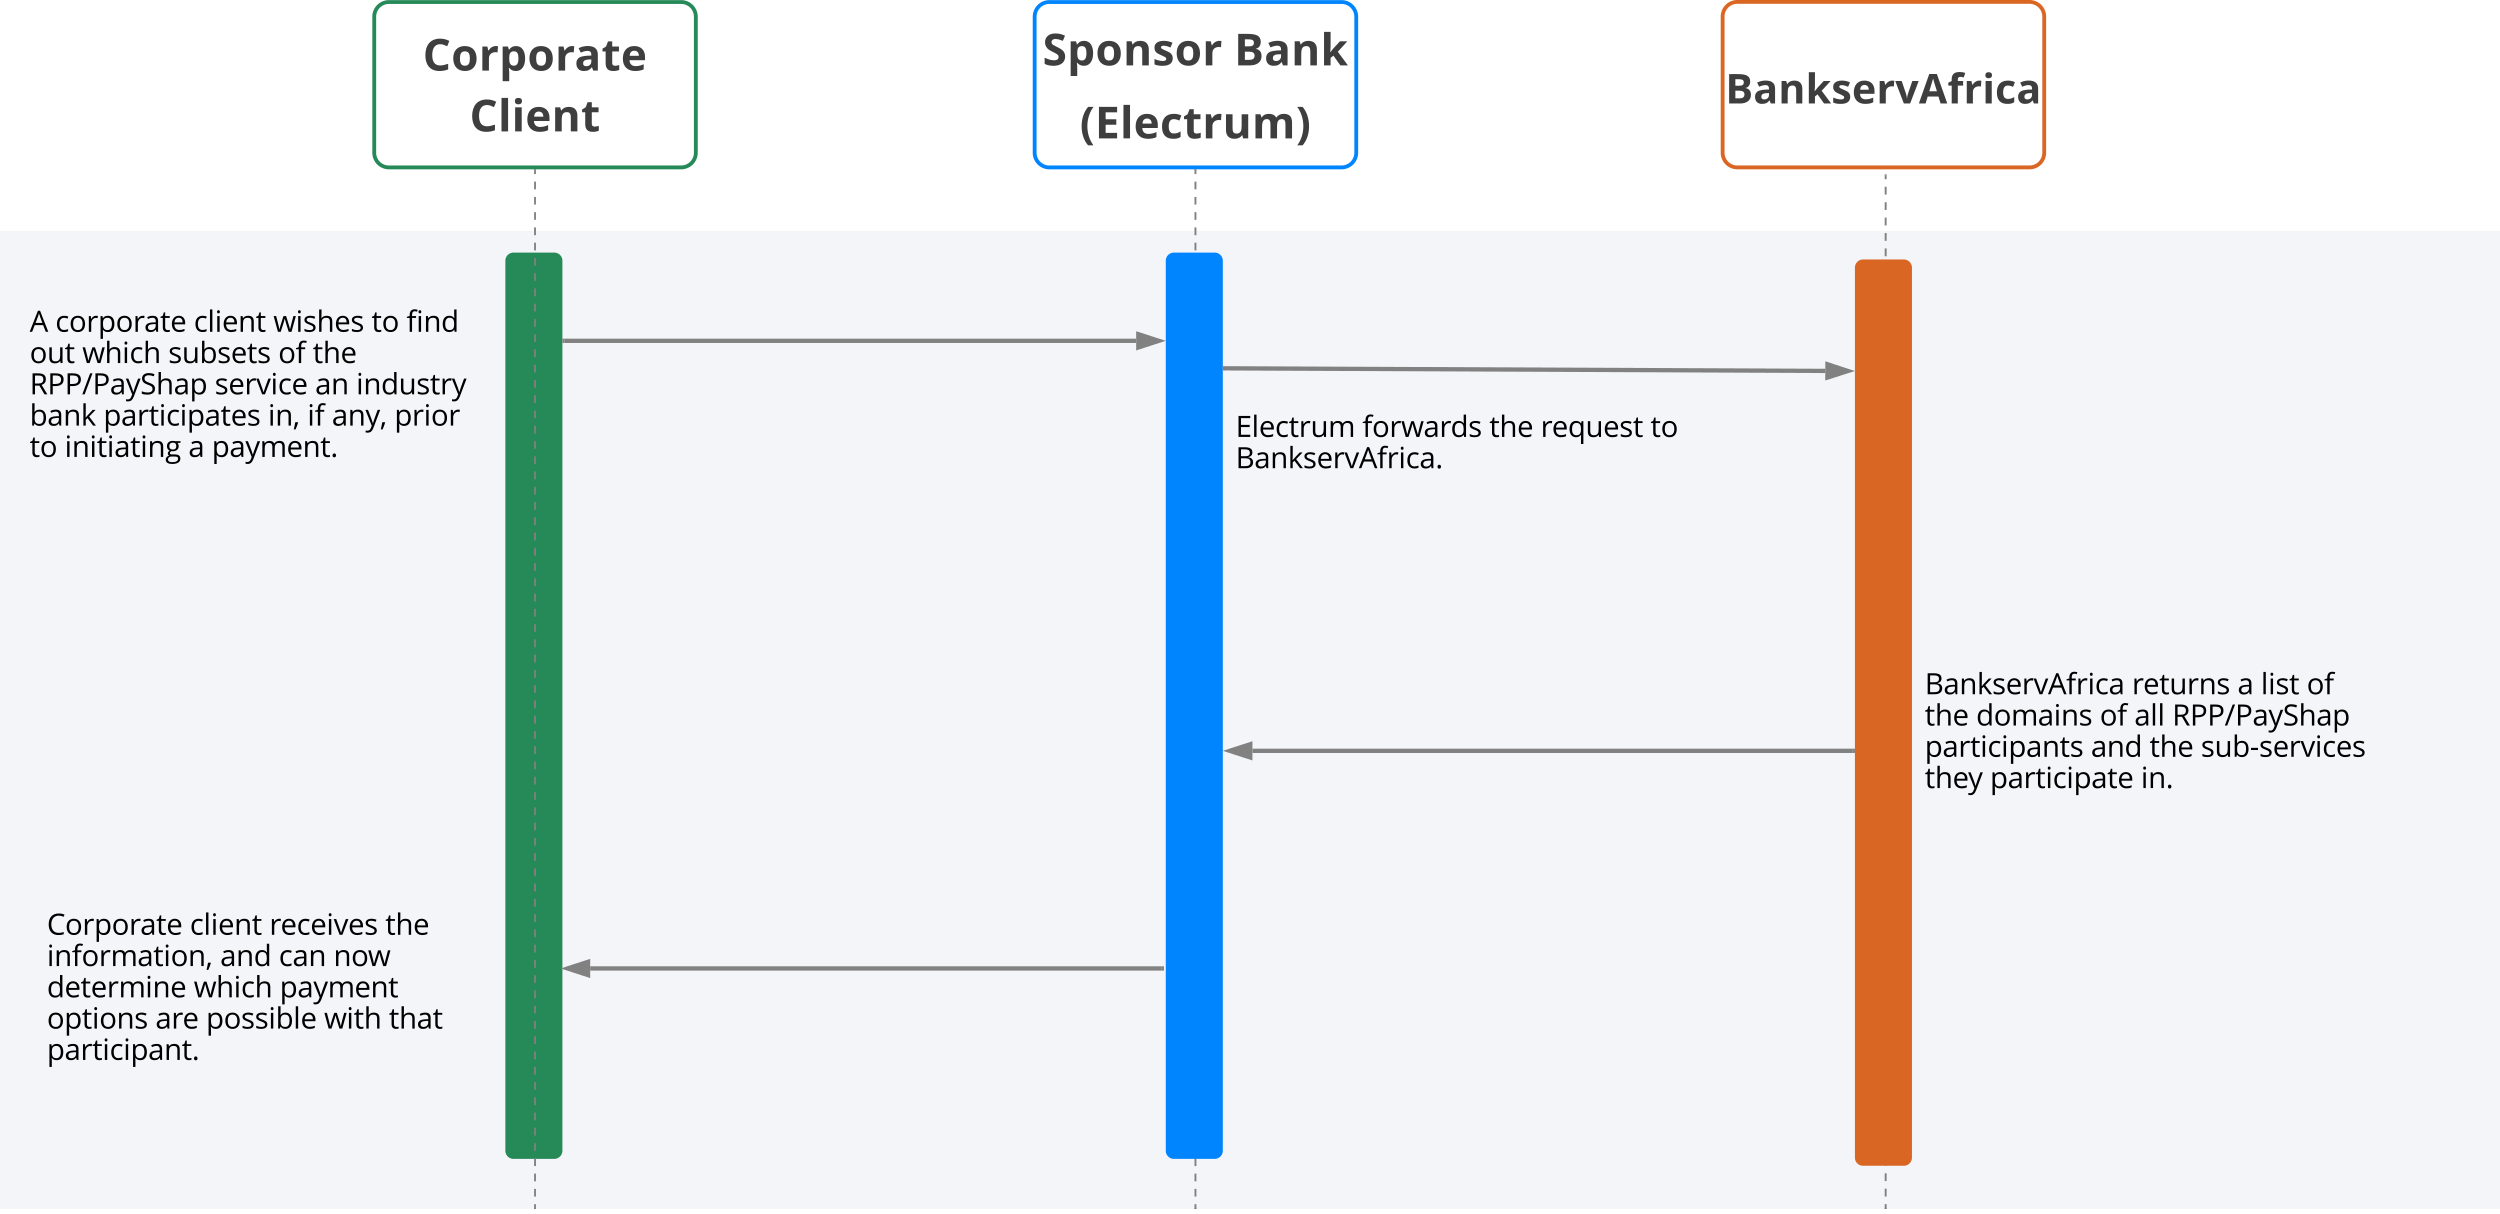 <svg xmlns="http://www.w3.org/2000/svg" xmlns:xlink="http://www.w3.org/1999/xlink" xmlns:lucid="lucid" width="1741.33" height="845.74"><g transform="translate(-199.333 61.409)" lucid:page-tab-id="0_0"><path d="M0-1258.84h3677.73v2581.68H0z" fill="#fff"/><path d="M1399.2-49.84a10.24 10.24 0 0 1 10.24-10.24h203.52a10.24 10.24 0 0 1 10.24 10.24v94.8a10.24 10.24 0 0 1-10.24 10.24h-203.52a10.24 10.24 0 0 1-10.24-10.24z" stroke="#da6624" stroke-width="2.67" fill-opacity="0"/><use xlink:href="#a" transform="matrix(1,0,0,1,1399.2,-60.076) translate(1.953 70.753)"/><path d="M200 100h1740v680H200z" stroke="#f4f5f8" stroke-width="1.33" fill="#f4f5f8"/><path d="M1513.4 780h-1.28v-2.68h1.3zm0-8.05h-1.28v-5.37h1.3zm0-10.74h-1.28v-5.36h1.3zm0-10.73h-1.28v-5.36h1.3zm0-10.73h-1.28v-5.37h1.3zm0-10.74h-1.28v-5.37h1.3zm0-10.73h-1.28v-5.37h1.3zm0-10.74h-1.28v-5.37h1.3zm0-10.74h-1.28v-5.38h1.3zm0-10.74h-1.28v-5.37h1.3zm0-10.74h-1.28v-5.37h1.3zm0-10.74h-1.28v-5.36h1.3zm0-10.73h-1.28v-5.37h1.3zm0-10.74h-1.28v-5.36h1.3zm0-10.72h-1.28V627h1.3zm0-10.74h-1.28v-5.37h1.3zm0-10.74h-1.28v-5.37h1.3zm0-10.73h-1.28v-5.37h1.3zm0-10.74h-1.28v-5.37h1.3zm0-10.74h-1.28v-5.37h1.3zm0-10.74h-1.28v-5.37h1.3zm0-10.74h-1.28v-5.37h1.3zm0-10.74h-1.28v-5.36h1.3zm0-10.73h-1.28v-5.37h1.3zm0-10.74h-1.28v-5.36h1.3zm0-10.72h-1.28v-5.37h1.3zm0-10.74h-1.28v-5.37h1.3zm0-10.74h-1.28v-5.37h1.3zm0-10.73h-1.28v-5.37h1.3zm0-10.74h-1.28v-5.37h1.3zm0-10.73h-1.28v-5.37h1.3zm0-10.74h-1.28v-5.37h1.3zm0-10.74h-1.28v-5.37h1.3zm0-10.73h-1.28V423h1.3zm0-10.75h-1.28v-5.37h1.3zm0-10.74h-1.28v-5.35h1.3zm0-10.72h-1.28v-5.37h1.3zm0-10.74h-1.28v-5.37h1.3zm0-10.74h-1.28v-5.36h1.3zm0-10.73h-1.28v-5.37h1.3zm0-10.74h-1.28v-5.37h1.3zm0-10.74h-1.28v-5.37h1.3zm0-10.74h-1.28v-5.37h1.3zm0-10.74h-1.28v-5.37h1.3zm0-10.73h-1.28v-5.38h1.3zm0-10.75h-1.28v-5.37h1.3zm0-10.74h-1.28v-5.36h1.3zm0-10.72h-1.28v-5.37h1.3zm0-10.74h-1.28v-5.37h1.3zm0-10.74h-1.28v-5.36h1.3zm0-10.73h-1.28v-5.37h1.3zm0-10.74h-1.28v-5.37h1.3zm0-10.73h-1.28v-5.37h1.3zm0-10.74h-1.28v-5.37h1.3zm0-10.74h-1.28v-5.36h1.3zm0-10.73h-1.28v-5.38h1.3zm0-10.75h-1.28v-5.37h1.3zm0-10.74h-1.28v-5.35h1.3zm0-10.72h-1.28v-5.37h1.3zm0-10.74h-1.28v-5.37h1.3zm0-10.74h-1.28v-5.36h1.3zm0-10.73h-1.28v-5.37h1.3zm0-10.74h-1.28v-5.37h1.3zm0-10.73h-1.28v-5.37h1.3zm0-10.74h-1.28V90.2h1.3zm0-10.74h-1.28v-5.36h1.3zm0-10.73h-1.28V68.7h1.3zm0-10.75h-1.28v-2.68h1.3z" stroke="gray" stroke-width=".05" fill="gray"/><path d="M1513.4 60.68h-1.28V60h1.3z" stroke="gray" stroke-width=".05" fill="gray"/><path d="M1513.4 780.67h-1.28v-.7h1.3z" fill="gray"/><path d="M1513.4 780.67h-1.28v-.7h1.3z" stroke="gray" stroke-width=".05" fill="gray"/><use xlink:href="#b" transform="matrix(1,0,0,1,1512.767,83.468) translate(0 13.68)"/><path d="M920-49.76A10.24 10.24 0 0 1 930.24-60h203.52A10.24 10.24 0 0 1 1144-49.76v94.72a10.24 10.24 0 0 1-10.24 10.24H930.24A10.24 10.24 0 0 1 920 44.96z" stroke="#0085ff" stroke-width="2.67" fill-opacity="0"/><use xlink:href="#c" transform="matrix(1,0,0,1,920,-60) translate(5.549 44.128)"/><use xlink:href="#d" transform="matrix(1,0,0,1,920,-60) translate(139.017 44.128)"/><use xlink:href="#e" transform="matrix(1,0,0,1,920,-60) translate(31.495 94.969)"/><path d="M460-49.76A10.24 10.24 0 0 1 470.24-60h203.52A10.24 10.24 0 0 1 684-49.76v94.72a10.24 10.24 0 0 1-10.24 10.24H470.24A10.24 10.24 0 0 1 460 44.96z" stroke="#258958" stroke-width="2.67" fill-opacity="0"/><use xlink:href="#f" transform="matrix(1,0,0,1,460,-60) translate(33.827 47.753)"/><use xlink:href="#g" transform="matrix(1,0,0,1,460,-60) translate(66.427 90.121)"/><path d="M1492 125a5 5 0 0 1 5-5h28.4a5 5 0 0 1 5 5v619.92a5 5 0 0 1-5 5H1497a5 5 0 0 1-5-5z" stroke="#da6624" stroke-width="1.33" fill="#da6624"/><path d="M220 140h320v132.94H220z" stroke="#000" stroke-opacity="0" stroke-width="1.33" fill="#fff" fill-opacity="0"/><use xlink:href="#h" transform="matrix(1,0,0,1,220,140) translate(0 29.689)"/><use xlink:href="#i" transform="matrix(1,0,0,1,220,140) translate(17.852 29.689)"/><use xlink:href="#j" transform="matrix(1,0,0,1,220,140) translate(114.316 29.689)"/><use xlink:href="#k" transform="matrix(1,0,0,1,220,140) translate(169.707 29.689)"/><use xlink:href="#l" transform="matrix(1,0,0,1,220,140) translate(238.096 29.689)"/><use xlink:href="#m" transform="matrix(1,0,0,1,220,140) translate(262.432 29.689)"/><use xlink:href="#n" transform="matrix(1,0,0,1,220,140) translate(0 51.479)"/><use xlink:href="#o" transform="matrix(1,0,0,1,220,140) translate(36.611 51.479)"/><use xlink:href="#p" transform="matrix(1,0,0,1,220,140) translate(96.494 51.479)"/><use xlink:href="#q" transform="matrix(1,0,0,1,220,140) translate(173.125 51.479)"/><use xlink:href="#r" transform="matrix(1,0,0,1,220,140) translate(197.178 51.479)"/><use xlink:href="#s" transform="matrix(1,0,0,1,220,140) translate(0 73.268)"/><use xlink:href="#t" transform="matrix(1,0,0,1,220,140) translate(128.857 73.268)"/><use xlink:href="#u" transform="matrix(1,0,0,1,220,140) translate(198.799 73.268)"/><use xlink:href="#v" transform="matrix(1,0,0,1,220,140) translate(227.393 73.268)"/><use xlink:href="#w" transform="matrix(1,0,0,1,220,140) translate(0 95.057)"/><use xlink:href="#x" transform="matrix(1,0,0,1,220,140) translate(51.348 95.057)"/><use xlink:href="#y" transform="matrix(1,0,0,1,220,140) translate(165.986 95.057)"/><use xlink:href="#z" transform="matrix(1,0,0,1,220,140) translate(193.418 95.057)"/><use xlink:href="#A" transform="matrix(1,0,0,1,220,140) translate(210.449 95.057)"/><use xlink:href="#B" transform="matrix(1,0,0,1,220,140) translate(254.023 95.057)"/><use xlink:href="#l" transform="matrix(1,0,0,1,220,140) translate(0 116.846)"/><use xlink:href="#C" transform="matrix(1,0,0,1,220,140) translate(24.336 116.846)"/><use xlink:href="#D" transform="matrix(1,0,0,1,220,140) translate(110.518 116.846)"/><use xlink:href="#E" transform="matrix(1,0,0,1,220,140) translate(126.836 116.846)"/><path d="M1032.64 780h-1.28v-2.66h1.28zm0-7.97h-1.28v-5.32h1.28zm0-10.63h-1.28v-5.32h1.28zm0-10.63h-1.28v-5.32h1.28zm0-10.63h-1.28v-5.3h1.28zm0-10.63h-1.28v-5.3h1.28zm0-10.62h-1.28v-5.3h1.28zm0-10.63h-1.28v-5.3h1.28zm0-10.63h-1.28v-5.3h1.28zm0-10.63h-1.28v-5.32h1.28zm0-10.64h-1.28v-5.3h1.28zm0-10.63h-1.28v-5.3h1.28zm0-10.63h-1.28v-5.3h1.28zm0-10.63h-1.28v-5.3h1.28zm0-10.62h-1.28v-5.32h1.28zm0-10.63h-1.28v-5.32h1.28zm0-10.63h-1.28v-5.33h1.28zm0-10.64h-1.28v-5.32h1.28zm0-10.63h-1.28V586h1.28zm0-10.63h-1.28v-5.32h1.28zm0-10.63h-1.28v-5.32h1.28zm0-10.63h-1.28v-5.32h1.28zm0-10.63h-1.28v-5.3h1.28zm0-10.62h-1.28v-5.3h1.28zm0-10.63h-1.28v-5.3h1.28zm0-10.63h-1.28v-5.3h1.28zm0-10.63h-1.28v-5.32h1.28zm0-10.64h-1.28v-5.3h1.28zm0-10.63h-1.28v-5.3h1.28zm0-10.63h-1.28v-5.3h1.28zm0-10.63h-1.28v-5.3h1.28zm0-10.62h-1.28v-5.32h1.28zm0-10.63h-1.28v-5.32h1.28zm0-10.63h-1.28v-5.33h1.28zm0-10.64h-1.28v-5.32h1.28zm0-10.63h-1.28v-5.32h1.28zm0-10.63h-1.28v-5.32h1.28zm0-10.63h-1.28v-5.32h1.28zm0-10.63h-1.28v-5.3h1.28zm0-10.63h-1.28v-5.3h1.28zm0-10.62h-1.28v-5.3h1.28zm0-10.63h-1.28v-5.3h1.28zm0-10.63h-1.28v-5.3h1.28zm0-10.63h-1.28v-5.32h1.28zm0-10.64h-1.28v-5.3h1.28zm0-10.63h-1.28v-5.3h1.28zm0-10.63h-1.28v-5.3h1.28zm0-10.63h-1.28v-5.3h1.28zm0-10.62h-1.28v-5.32h1.28zm0-10.63h-1.28v-5.32h1.28zm0-10.63h-1.28v-5.33h1.28zm0-10.64h-1.28v-5.32h1.28zm0-10.63h-1.28v-5.32h1.28zm0-10.63h-1.28v-5.32h1.28zm0-10.63h-1.28v-5.32h1.28zm0-10.63h-1.28v-5.3l1.28-.02zm0-10.63h-1.28v-5.3h1.28zm0-10.62h-1.28v-5.3h1.28zm0-10.63h-1.28v-5.3h1.28zm0-10.63h-1.28v-5.3h1.28zm0-10.63h-1.28v-5.32h1.28zm0-10.64h-1.28v-5.3h1.28zm0-10.63h-1.28v-5.3h1.28zm0-10.63h-1.28v-5.3h1.28zm0-10.63h-1.28v-5.3h1.28zm0-10.62h-1.28v-5.32h1.28zm0-10.63h-1.28V75.8h1.28zm0-10.63h-1.28v-5.33h1.28zm0-10.64h-1.28V57.2h1.28z" stroke="gray" stroke-width=".05" fill="gray"/><path d="M1032.64 57.22h-1.28v-.7h1.28z" fill="gray"/><path d="M1032.64 57.22h-1.28v-.7h1.28z" stroke="gray" stroke-width=".05" fill="gray"/><path d="M1032.64 780.67h-1.28v-.7h1.28z" fill="gray"/><path d="M1032.64 780.67h-1.28v-.7h1.28z" stroke="gray" stroke-width=".05" fill="gray"/><g><use xlink:href="#b" transform="matrix(1,0,0,1,1032,83.735) translate(0 13.68)"/></g><path d="M1012 120.2a5 5 0 0 1 5-5h28.4a5 5 0 0 1 5 5v619.92a5 5 0 0 1-5 5H1017a5 5 0 0 1-5-5z" stroke="#0085ff" stroke-width="1.33" fill="#0085ff"/><path d="M552 120.2a5 5 0 0 1 5-5h28.4a5 5 0 0 1 5 5v619.92a5 5 0 0 1-5 5H557a5 5 0 0 1-5-5z" stroke="#258958" stroke-width="1.33" fill="#258958"/><g opacity=".99" stroke="gray"><path d="M592.57 175.98H990.7" stroke-width="3" fill="none"/><path d="M592.6 177.46h-1.53v-2.95h1.53z" stroke-width=".05" fill="gray"/><path d="M1006.48 175.98l-14.27 4.64v-9.27z" stroke-width="3" fill="gray"/></g><path d="M1060 180h320v132.94h-320z" stroke="#000" stroke-opacity="0" stroke-width="1.33" fill="#fff" fill-opacity="0"/><g><use xlink:href="#F" transform="matrix(1,0,0,1,1060,180) translate(0 62.939)"/><use xlink:href="#G" transform="matrix(1,0,0,1,1060,180) translate(88.223 62.939)"/><use xlink:href="#H" transform="matrix(1,0,0,1,1060,180) translate(176.68 62.939)"/><use xlink:href="#I" transform="matrix(1,0,0,1,1060,180) translate(212.432 62.939)"/><use xlink:href="#J" transform="matrix(1,0,0,1,1060,180) translate(288.965 62.939)"/><use xlink:href="#K" transform="matrix(1,0,0,1,1060,180) translate(0 84.729)"/></g><g opacity=".99" stroke="gray"><path d="M1052.57 195.14l418.14 1.8" stroke-width="3" fill="none"/><path d="M1052.6 193.67v2.95h-1.53v-2.96z" stroke-width=".05" fill="gray"/><path d="M1486.48 197l-14.3 4.58.05-9.27z" stroke-width="3" fill="gray"/></g><path d="M572.64 780h-1.28v-2.66h1.28zm0-7.97h-1.28v-5.32h1.28zm0-10.63h-1.28v-5.32h1.28zm0-10.63h-1.28v-5.32h1.28zm0-10.63h-1.28v-5.3h1.28zm0-10.63h-1.28v-5.3h1.28zm0-10.62h-1.28v-5.3h1.28zm0-10.63h-1.28v-5.3h1.28zm0-10.63h-1.28v-5.3h1.28zm0-10.63h-1.28v-5.32h1.28zm0-10.64h-1.28v-5.3h1.28zm0-10.63h-1.28v-5.3h1.28zm0-10.63h-1.28v-5.3h1.28zm0-10.63h-1.28v-5.3h1.28zm0-10.62h-1.28v-5.32h1.28zm0-10.63h-1.28v-5.32h1.28zm0-10.63h-1.28v-5.33h1.28zm0-10.64h-1.28v-5.32h1.28zm0-10.63h-1.28V586h1.28zm0-10.63h-1.28v-5.32h1.28zm0-10.63h-1.28v-5.32h1.28zm0-10.63h-1.28v-5.32h1.28zm0-10.63h-1.28v-5.3h1.28zm0-10.62h-1.28v-5.3h1.28zm0-10.63h-1.28v-5.3h1.28zm0-10.63h-1.28v-5.3h1.28zm0-10.63h-1.28v-5.32h1.28zm0-10.64h-1.28v-5.3h1.28zm0-10.63h-1.28v-5.3h1.28zm0-10.63h-1.28v-5.3h1.28zm0-10.63h-1.28v-5.3h1.28zm0-10.62h-1.28v-5.32h1.28zm0-10.63h-1.28v-5.32h1.28zm0-10.63h-1.28v-5.33h1.28zm0-10.64h-1.28v-5.32h1.28zm0-10.63h-1.28v-5.32h1.28zm0-10.63h-1.28v-5.32h1.28zm0-10.63h-1.28v-5.32h1.28zm0-10.63h-1.28v-5.3h1.28zm0-10.63h-1.28v-5.3h1.28zm0-10.62h-1.28v-5.3h1.28zm0-10.63h-1.28v-5.3h1.28zm0-10.63h-1.28v-5.3h1.28zm0-10.63h-1.28v-5.32h1.28zm0-10.64h-1.28v-5.3h1.28zm0-10.63h-1.28v-5.3h1.28zm0-10.63h-1.28v-5.3h1.28zm0-10.63h-1.28v-5.3h1.28zm0-10.62h-1.28v-5.32h1.28zm0-10.63h-1.28v-5.32h1.28zm0-10.63h-1.28v-5.33h1.28zm0-10.64h-1.28v-5.32h1.28zm0-10.63h-1.28v-5.32h1.28zm0-10.63h-1.28v-5.32h1.28zm0-10.63h-1.28v-5.32h1.28zm0-10.63h-1.28v-5.3l1.28-.02zm0-10.63h-1.28v-5.3h1.28zm0-10.62h-1.28v-5.3h1.28zm0-10.63h-1.28v-5.3h1.28zm0-10.63h-1.28v-5.3h1.28zm0-10.63h-1.28v-5.32h1.28zm0-10.64h-1.28v-5.3h1.28zm0-10.63h-1.28v-5.3h1.28zm0-10.63h-1.28v-5.3h1.28zm0-10.63h-1.28v-5.3h1.28zm0-10.62h-1.28v-5.32h1.28zm0-10.63h-1.28V75.8h1.28zm0-10.63h-1.28v-5.33h1.28zm0-10.64h-1.28V57.2h1.28z" stroke="gray" stroke-width=".05" fill="gray"/><path d="M572.64 57.22h-1.28v-.7h1.28z" fill="gray"/><path d="M572.64 57.22h-1.28v-.7h1.28z" stroke="gray" stroke-width=".05" fill="gray"/><path d="M572.64 780.67h-1.28v-.7h1.28z" fill="gray"/><path d="M572.64 780.67h-1.28v-.7h1.28z" stroke="gray" stroke-width=".05" fill="gray"/><g><use xlink:href="#b" transform="matrix(1,0,0,1,572,83.735) translate(0 13.68)"/></g><path d="M1540 380h320v132.94h-320z" stroke="#000" stroke-opacity="0" stroke-width="1.33" fill="#fff" fill-opacity="0"/><g><use xlink:href="#L" transform="matrix(1,0,0,1,1540,380) translate(0 42.158)"/><use xlink:href="#M" transform="matrix(1,0,0,1,1540,380) translate(144.297 42.158)"/><use xlink:href="#D" transform="matrix(1,0,0,1,1540,380) translate(217.793 42.158)"/><use xlink:href="#N" transform="matrix(1,0,0,1,1540,380) translate(234.111 42.158)"/><use xlink:href="#O" transform="matrix(1,0,0,1,1540,380) translate(266.025 42.158)"/><use xlink:href="#H" transform="matrix(1,0,0,1,1540,380) translate(0 63.947)"/><use xlink:href="#P" transform="matrix(1,0,0,1,1540,380) translate(35.752 63.947)"/><use xlink:href="#q" transform="matrix(1,0,0,1,1540,380) translate(121.885 63.947)"/><use xlink:href="#Q" transform="matrix(1,0,0,1,1540,380) translate(145.938 63.947)"/><use xlink:href="#R" transform="matrix(1,0,0,1,1540,380) translate(172.373 63.947)"/><use xlink:href="#S" transform="matrix(1,0,0,1,1540,380) translate(0 85.736)"/><use xlink:href="#T" transform="matrix(1,0,0,1,1540,380) translate(115.693 85.736)"/><use xlink:href="#H" transform="matrix(1,0,0,1,1540,380) translate(156.543 85.736)"/><use xlink:href="#U" transform="matrix(1,0,0,1,1540,380) translate(192.295 85.736)"/><use xlink:href="#V" transform="matrix(1,0,0,1,1540,380) translate(0 107.525)"/><use xlink:href="#W" transform="matrix(1,0,0,1,1540,380) translate(45.43 107.525)"/><use xlink:href="#X" transform="matrix(1,0,0,1,1540,380) translate(150.527 107.525)"/></g><g opacity=".99" stroke="gray"><path d="M1071.7 461.57h418.13" stroke-width="3" fill="none"/><path d="M1055.92 461.57l14.27-4.63v9.27z" stroke-width="3" fill="gray"/><path d="M1491.33 463.05h-1.53v-2.95h1.53z" stroke-width=".05" fill="gray"/></g><path d="M232 560h320v132.94H232z" stroke="#000" stroke-opacity="0" stroke-width="1.33" fill="#fff" fill-opacity="0"/><g><use xlink:href="#Y" transform="matrix(1,0,0,1,232,560) translate(0 29.689)"/><use xlink:href="#j" transform="matrix(1,0,0,1,232,560) translate(99.561 29.689)"/><use xlink:href="#Z" transform="matrix(1,0,0,1,232,560) translate(154.951 29.689)"/><use xlink:href="#r" transform="matrix(1,0,0,1,232,560) translate(235.713 29.689)"/><use xlink:href="#aa" transform="matrix(1,0,0,1,232,560) translate(0 51.479)"/><use xlink:href="#T" transform="matrix(1,0,0,1,232,560) translate(120.654 51.479)"/><use xlink:href="#ab" transform="matrix(1,0,0,1,232,560) translate(161.504 51.479)"/><use xlink:href="#ac" transform="matrix(1,0,0,1,232,560) translate(199.619 51.479)"/><use xlink:href="#ad" transform="matrix(1,0,0,1,232,560) translate(0 73.268)"/><use xlink:href="#o" transform="matrix(1,0,0,1,232,560) translate(102.275 73.268)"/><use xlink:href="#ae" transform="matrix(1,0,0,1,232,560) translate(162.158 73.268)"/><use xlink:href="#af" transform="matrix(1,0,0,1,232,560) translate(0 95.057)"/><use xlink:href="#ag" transform="matrix(1,0,0,1,232,560) translate(75.547 95.057)"/><use xlink:href="#ah" transform="matrix(1,0,0,1,232,560) translate(110.85 95.057)"/><use xlink:href="#ai" transform="matrix(1,0,0,1,232,560) translate(193.057 95.057)"/><use xlink:href="#aj" transform="matrix(1,0,0,1,232,560) translate(238.203 95.057)"/><use xlink:href="#ak" transform="matrix(1,0,0,1,232,560) translate(0 116.846)"/></g><g opacity=".99" stroke="gray" stroke-width="3"><path d="M610.42 613.15h398.15" fill="none"/><path d="M594.65 613.15l14.27-4.63v9.27z" fill="gray"/><path d="M1008.53 613.15h1.54" fill="none"/></g><defs><path fill="#3d3e3d" d="M1268-424c0 285-235 424-537 424H184v-1462c456 17 1047-96 1047 370 0 167-86 294-225 316v10c175 38 262 140 262 342zm-355-627c0-133-104-157-256-157H494v325h180c151-2 239-31 239-168zM696-256c158 0 250-52 250-199 0-121-87-182-260-182H494v381h202" id="al"/><path fill="#3d3e3d" d="M618-1141c286 0 465 117 465 396V0H870l-59-152h-8C704-33 632 18 432 20 216 22 86-113 86-334c0-119 44-202 124-262 109-82 356-99 570-100 11-142-39-219-174-219-89 0-194 27-315 81l-101-206c129-67 271-101 428-101zm-71 938c137 0 235-88 233-223v-92c-190 3-382 4-381 186 0 86 49 129 148 129" id="am"/><path fill="#3d3e3d" d="M795-1139c261-1 398 148 397 410V0H887v-653c-1-148-42-242-180-242-202 0-242 139-242 369V0H160v-1118h233l41 143h17c62-102 185-163 344-164" id="an"/><path fill="#3d3e3d" d="M453-608l133-170 313-340h344L799-633 1270 0H918L596-453 465-348V0H160v-1556h305v694l-16 254h4" id="ao"/><path fill="#3d3e3d" d="M836-831c-99-39-182-77-306-82-139-6-173 83-92 144 51 39 327 139 383 188 71 62 119 126 119 249C940-74 747 21 463 20 305 20 202 0 94-45v-252c93 45 253 94 379 94 111 0 166-32 166-96 0-68-41-76-98-109-79-46-276-119-333-167-74-61-116-125-116-252 0-368 555-367 836-224" id="ap"/><path fill="#3d3e3d" d="M836-686c0-141-77-236-213-236-140 0-206 98-215 236h428zm223 627C946-4 838 19 666 20 308 22 92-191 92-551c0-356 187-588 529-588 314 0 504 195 501 508v148H401c5 169 104 277 279 276 158-2 261-33 379-88v236" id="aq"/><path fill="#3d3e3d" d="M451-930c71-134 228-244 436-200l-23 286c-220-45-399 61-399 275V0H160v-1118h231l45 188h15" id="ar"/><path fill="#3d3e3d" d="M426 0L0-1118h319l216 637c24 81 39 157 45 229h6c3-64 15-141 45-229l215-637h319L739 0H426" id="as"/><path fill="#3d3e3d" d="M1079 0L973-348H440L334 0H0l516-1468h379L1413 0h-334zM899-608c-127-415-146-457-192-633-22 85-85 296-189 633h381" id="at"/><path fill="#3d3e3d" d="M637-1325c-111 0-131 91-123 207h264v229H514V0H209v-889H41v-147l168-82c-18-311 94-449 395-449 105 0 199 16 281 47l-78 224c-61-19-118-29-170-29" id="au"/><path fill="#3d3e3d" d="M479-1407c-1 99-61 150-166 150-111 0-166-50-166-150 0-99 55-149 166-149s166 50 166 149zM465 0H160v-1118h305V0" id="av"/><path fill="#3d3e3d" d="M954-63C853 0 774 20 614 20 266 20 92-171 92-553c0-369 188-586 549-586 129 0 245 25 348 76l-90 236c-84-31-156-66-258-66-159 0-238 113-238 338 0 219 79 328 238 328 137 0 223-38 313-97v261" id="aw"/><g id="a"><use transform="matrix(0.014,0,0,0.014,0,0)" xlink:href="#al"/><use transform="matrix(0.014,0,0,0.014,19.41,0)" xlink:href="#am"/><use transform="matrix(0.014,0,0,0.014,36.859,0)" xlink:href="#an"/><use transform="matrix(0.014,0,0,0.014,55.845,0)" xlink:href="#ao"/><use transform="matrix(0.014,0,0,0.014,73.76,0)" xlink:href="#ap"/><use transform="matrix(0.014,0,0,0.014,88.12,0)" xlink:href="#aq"/><use transform="matrix(0.014,0,0,0.014,105.188,0)" xlink:href="#ar"/><use transform="matrix(0.014,0,0,0.014,118.306,0)" xlink:href="#as"/><use transform="matrix(0.014,0,0,0.014,134.74,0)" xlink:href="#at"/><use transform="matrix(0.014,0,0,0.014,154.671,0)" xlink:href="#au"/><use transform="matrix(0.014,0,0,0.014,165.857,0)" xlink:href="#ar"/><use transform="matrix(0.014,0,0,0.014,178.976,0)" xlink:href="#av"/><use transform="matrix(0.014,0,0,0.014,187.792,0)" xlink:href="#aw"/><use transform="matrix(0.014,0,0,0.014,202.645,0)" xlink:href="#am"/></g><path fill="#3d3e3d" d="M596-1225c-134-8-223 103-163 219 11 21 33 41 61 60s93 53 196 102c137 65 230 130 281 196s76 147 76 242c-3 286-231 426-539 426C352 20 214-9 94-68v-288c159 68 260 115 438 120 123 3 211-41 211-155 0-73-44-105-95-141-63-46-329-160-390-220-78-77-147-167-147-315 0-273 208-420 495-416 177 2 298 46 434 103l-100 241c-131-51-199-78-344-86" id="ax"/><path fill="#3d3e3d" d="M782-1139c293 0 422 256 422 578 0 230-70 418-202 512-65 46-141 69-228 69-131 0-234-48-309-143h-16c32 222 9 383 16 615H160v-1610h248l43 145h14c71-111 177-166 317-166zm111 574c0-190-40-330-209-330-184 0-221 128-219 332 2 209 40 336 223 336 137 0 205-113 205-338" id="ay"/><path fill="#3d3e3d" d="M633-893c-183 0-230 133-230 332s48 336 232 336c183 0 229-137 229-336s-47-332-231-332zm4-246c347 5 535 225 539 578S978 25 631 20C283 15 96-208 92-561c-4-355 196-583 545-578" id="az"/><g id="c"><use transform="matrix(0.015,0,0,0.015,0,0)" xlink:href="#ax"/><use transform="matrix(0.015,0,0,0.015,17.135,0)" xlink:href="#ay"/><use transform="matrix(0.015,0,0,0.015,36.823,0)" xlink:href="#az"/><use transform="matrix(0.015,0,0,0.015,56.085,0)" xlink:href="#an"/><use transform="matrix(0.015,0,0,0.015,76.532,0)" xlink:href="#ap"/><use transform="matrix(0.015,0,0,0.015,91.997,0)" xlink:href="#az"/><use transform="matrix(0.015,0,0,0.015,111.259,0)" xlink:href="#ar"/></g><g id="d"><use transform="matrix(0.015,0,0,0.015,0,0)" xlink:href="#al"/><use transform="matrix(0.015,0,0,0.015,20.903,0)" xlink:href="#am"/><use transform="matrix(0.015,0,0,0.015,39.694,0)" xlink:href="#an"/><use transform="matrix(0.015,0,0,0.015,60.141,0)" xlink:href="#ao"/></g><path fill="#3d3e3d" d="M383 324C201 116 82-188 82-561c0-378 120-688 301-901h250c-169 228-285 531-285 899 0 362 119 666 283 887H383" id="aA"/><path fill="#3d3e3d" d="M1026 0H184v-1462h842v254H494v321h495v254H494v377h532V0" id="aB"/><path fill="#3d3e3d" d="M465 0H160v-1556h305V0" id="aC"/><path fill="#3d3e3d" d="M498-350c-2 85 52 126 133 127 53 0 117-12 192-35v227C747 3 654 20 543 20c-247 0-350-124-350-370v-539H47v-129l168-102 88-236h195v238h313v229H498v539" id="aD"/><path fill="#3d3e3d" d="M639-223c202 0 242-139 242-369v-526h305V0H952l-41-143h-16C834-43 709 20 551 20c-263 0-397-147-397-409v-729h305v653c1 148 42 242 180 242" id="aE"/><path fill="#3d3e3d" d="M1384-895c-176 0-222 133-223 334V0H856v-653c-1-144-37-242-168-242-78 0-135 29-170 86s-53 152-53 283V0H160v-1118h233l41 143h17c56-98 174-164 325-164 167 0 281 55 340 164h27c55-99 179-165 330-164 265 2 385 133 385 410V0h-306v-653c-1-144-37-242-168-242" id="aF"/><path fill="#3d3e3d" d="M311-1462c182 213 301 524 301 901 0 373-119 679-301 885H63c163-221 283-525 283-887 0-368-116-672-285-899h250" id="aG"/><g id="e"><use transform="matrix(0.015,0,0,0.015,0,0)" xlink:href="#aA"/><use transform="matrix(0.015,0,0,0.015,10.543,0)" xlink:href="#aB"/><use transform="matrix(0.015,0,0,0.015,27.967,0)" xlink:href="#aC"/><use transform="matrix(0.015,0,0,0.015,37.461,0)" xlink:href="#aq"/><use transform="matrix(0.015,0,0,0.015,55.842,0)" xlink:href="#aw"/><use transform="matrix(0.015,0,0,0.015,71.838,0)" xlink:href="#aD"/><use transform="matrix(0.015,0,0,0.015,85.343,0)" xlink:href="#ar"/><use transform="matrix(0.015,0,0,0.015,99.47,0)" xlink:href="#aE"/><use transform="matrix(0.015,0,0,0.015,119.918,0)" xlink:href="#aF"/><use transform="matrix(0.015,0,0,0.015,150.467,0)" xlink:href="#aG"/></g><path fill="#3d3e3d" d="M1133-1128c-95-42-202-97-328-97-258 0-367 218-367 498 0 326 122 489 367 489 103 0 227-26 373-77v260C1058-5 924 20 776 20c-443 0-662-290-657-749 5-455 236-754 686-754 142 0 285 34 428 103" id="aH"/><g id="f"><use transform="matrix(0.015,0,0,0.015,0,0)" xlink:href="#aH"/><use transform="matrix(0.015,0,0,0.015,19.824,0)" xlink:href="#az"/><use transform="matrix(0.015,0,0,0.015,39.086,0)" xlink:href="#ar"/><use transform="matrix(0.015,0,0,0.015,53.214,0)" xlink:href="#ay"/><use transform="matrix(0.015,0,0,0.015,72.901,0)" xlink:href="#az"/><use transform="matrix(0.015,0,0,0.015,92.164,0)" xlink:href="#ar"/><use transform="matrix(0.015,0,0,0.015,105.668,0)" xlink:href="#am"/><use transform="matrix(0.015,0,0,0.015,124.46,0)" xlink:href="#aD"/><use transform="matrix(0.015,0,0,0.015,137.964,0)" xlink:href="#aq"/></g><g id="g"><use transform="matrix(0.015,0,0,0.015,0,0)" xlink:href="#aH"/><use transform="matrix(0.015,0,0,0.015,19.824,0)" xlink:href="#aC"/><use transform="matrix(0.015,0,0,0.015,29.319,0)" xlink:href="#av"/><use transform="matrix(0.015,0,0,0.015,38.813,0)" xlink:href="#aq"/><use transform="matrix(0.015,0,0,0.015,57.194,0)" xlink:href="#an"/><use transform="matrix(0.015,0,0,0.015,77.641,0)" xlink:href="#aD"/></g><path d="M1120 0L938-465H352L172 0H0l578-1468h143L1296 0h-176zM885-618c-81-228-168-420-238-664-57 230-159 449-235 664h473" id="aI"/><use transform="matrix(0.01,0,0,0.01,0,0)" xlink:href="#aI" id="h"/><path d="M287-543c-1 247 91 418 323 418 91 0 185-20 281-59v147C818 1 725 20 614 20c-329 0-499-221-499-561 0-349 172-575 510-575 96 0 221 26 282 57l-51 141c-61-25-157-50-235-51-223 0-334 142-334 426" id="aJ"/><path d="M621-1116c316 0 501 239 501 567 0 339-180 575-508 569S119-212 115-549c-4-339 178-567 506-567zm-5 141c-239 0-329 168-329 426 0 255 93 430 331 430s332-174 332-430-95-426-334-426" id="aK"/><path d="M340-893c80-153 237-262 467-211l-23 154c-45-10-85-15-120-15-184-3-322 182-322 377V0H176v-1096h137l19 203h8" id="aL"/><path d="M1141-549c0 329-147 569-455 569-159 0-273-61-344-161h-12c23 199 7 418 12 633H176v-1588h135l23 150h8c77-108 175-170 344-170 311 0 455 237 455 567zm-172-2c0-242-88-424-307-424-256 0-323 154-320 426 3 280 68 430 324 430 213 0 303-196 303-432" id="aM"/><path d="M588-1114c260 0 384 106 385 366V0H850l-33-156h-8C708-34 639 17 442 20 231 23 94-94 94-303c0-221 177-337 531-348l186-6c11-203-40-320-233-320-91 0-195 28-310 84l-51-127c97-53 229-94 371-94zM268-301c-1 123 81 184 207 184 203 0 334-120 332-323v-99c-257 14-539-7-539 238" id="aN"/><path d="M354-322c-2 123 60 204 176 205 51 1 114-10 150-20v127C647 7 557 20 506 20 294 20 188-92 188-315v-652H31v-80l157-69 70-234h96v254h318v129H354v645" id="aO"/><path d="M995-51C878-2 799 19 639 20c-329 2-524-221-524-559 0-326 172-577 481-577 278 0 451 210 446 493v105H287c4 242 121 392 358 393 118 0 235-25 350-74v148zM864-653c2-195-85-324-270-324-190 0-288 139-303 324h573" id="aP"/><g id="i"><use transform="matrix(0.01,0,0,0.01,0,0)" xlink:href="#aJ"/><use transform="matrix(0.01,0,0,0.01,9.521,0)" xlink:href="#aK"/><use transform="matrix(0.01,0,0,0.01,21.602,0)" xlink:href="#aL"/><use transform="matrix(0.01,0,0,0.01,29.766,0)" xlink:href="#aM"/><use transform="matrix(0.01,0,0,0.01,42.021,0)" xlink:href="#aK"/><use transform="matrix(0.01,0,0,0.01,54.102,0)" xlink:href="#aL"/><use transform="matrix(0.01,0,0,0.01,61.865,0)" xlink:href="#aN"/><use transform="matrix(0.01,0,0,0.01,72.988,0)" xlink:href="#aO"/><use transform="matrix(0.01,0,0,0.01,80.049,0)" xlink:href="#aP"/></g><path d="M342 0H176v-1556h166V0" id="aQ"/><path d="M342 0H176v-1096h166V0zm-82-1282c-61 0-98-43-98-111 0-69 36-110 98-110 59 0 98 43 98 110s-39 111-98 111" id="aR"/><path d="M694-1116c270 0 399 125 398 401V0H926v-709c-1-177-76-266-252-266-250 0-332 133-332 400V0H176v-1096h135l27 150h8c62-101 190-170 348-170" id="aS"/><g id="j"><use transform="matrix(0.01,0,0,0.01,0,0)" xlink:href="#aJ"/><use transform="matrix(0.01,0,0,0.01,9.521,0)" xlink:href="#aQ"/><use transform="matrix(0.01,0,0,0.01,14.58,0)" xlink:href="#aR"/><use transform="matrix(0.01,0,0,0.01,19.639,0)" xlink:href="#aP"/><use transform="matrix(0.01,0,0,0.01,30.859,0)" xlink:href="#aS"/><use transform="matrix(0.01,0,0,0.01,43.135,0)" xlink:href="#aO"/></g><path d="M1169-178c39-215 75-309 230-918h172L1268 0h-197c-99-332-184-548-272-911h-8C712-564 610-319 514 0H322L23-1096h174c71 275 124 485 161 629s59 241 64 291h8c76-328 186-611 279-920h180l196 629c37 115 63 211 76 289h8" id="aT"/><path d="M502-977c-130 0-238 32-238 139 0 75 39 101 95 134 33 19 97 46 192 81 130 48 217 95 263 143s69 108 69 181C883-73 695 20 449 20 304 20 190-3 109-49v-154c91 47 216 86 344 86 149 0 270-36 270-168 0-43-21-76-55-109-56-55-367-158-434-208-74-55-128-109-128-225 0-327 490-342 754-217l-59 135c-110-45-210-68-299-68" id="aU"/><path d="M690-1114c271 2 402 123 402 399V0H926v-709c-1-177-76-266-252-266-251 0-332 135-332 402V0H176v-1556h166c-4 200 8 426-8 612h10c61-100 187-171 346-170" id="aV"/><g id="k"><use transform="matrix(0.01,0,0,0.01,0,0)" xlink:href="#aT"/><use transform="matrix(0.01,0,0,0.01,15.557,0)" xlink:href="#aR"/><use transform="matrix(0.01,0,0,0.01,20.615,0)" xlink:href="#aU"/><use transform="matrix(0.01,0,0,0.01,30.156,0)" xlink:href="#aV"/><use transform="matrix(0.01,0,0,0.01,42.432,0)" xlink:href="#aP"/><use transform="matrix(0.01,0,0,0.01,53.652,0)" xlink:href="#aU"/></g><g id="l"><use transform="matrix(0.01,0,0,0.01,0,0)" xlink:href="#aO"/><use transform="matrix(0.01,0,0,0.01,7.061,0)" xlink:href="#aK"/></g><path d="M575-1430c-169 0-190 146-184 334h279v129H391V0H225v-967H29v-75l196-60c-15-299 97-465 353-465 58 0 126 12 204 35l-43 133c-64-21-119-31-164-31" id="aW"/><path d="M115-545c0-330 146-571 454-571 149 0 263 54 342 162h13c-20-185-8-401-11-602h166V0H944l-22-147h-9C836-36 722 20 569 20c-309 0-454-234-454-565zm172 2c0 249 78 424 303 424 257 0 327-150 323-426-4-282-68-432-325-432-220 0-301 191-301 434" id="aX"/><g id="m"><use transform="matrix(0.01,0,0,0.01,0,0)" xlink:href="#aW"/><use transform="matrix(0.01,0,0,0.01,6.777,0)" xlink:href="#aR"/><use transform="matrix(0.01,0,0,0.01,11.836,0)" xlink:href="#aS"/><use transform="matrix(0.01,0,0,0.01,24.111,0)" xlink:href="#aX"/></g><path d="M563 20c-271 0-399-123-399-399v-717h168v711c1 177 76 266 252 266 250 0 331-135 331-401v-576h166V0H944l-24-147h-9C848-44 724 20 563 20" id="aY"/><g id="n"><use transform="matrix(0.01,0,0,0.01,0,0)" xlink:href="#aK"/><use transform="matrix(0.01,0,0,0.01,12.08,0)" xlink:href="#aY"/><use transform="matrix(0.01,0,0,0.01,24.355,0)" xlink:href="#aO"/></g><g id="o"><use transform="matrix(0.01,0,0,0.01,0,0)" xlink:href="#aT"/><use transform="matrix(0.01,0,0,0.01,15.557,0)" xlink:href="#aV"/><use transform="matrix(0.01,0,0,0.01,27.832,0)" xlink:href="#aR"/><use transform="matrix(0.01,0,0,0.01,32.891,0)" xlink:href="#aJ"/><use transform="matrix(0.01,0,0,0.01,42.412,0)" xlink:href="#aV"/></g><path d="M686 20c-159 0-273-61-344-161h-12L295 0H176v-1556h166c-2 198 6 423-8 606h8c77-109 192-164 344-164 310 0 455 234 455 565 0 329-147 569-455 569zm283-571c0-257-72-424-307-424-256 0-320 146-320 426s68 430 324 430c228 0 303-184 303-432" id="aZ"/><g id="p"><use transform="matrix(0.01,0,0,0.01,0,0)" xlink:href="#aU"/><use transform="matrix(0.01,0,0,0.01,9.541,0)" xlink:href="#aY"/><use transform="matrix(0.01,0,0,0.01,21.816,0)" xlink:href="#aZ"/><use transform="matrix(0.01,0,0,0.01,34.072,0)" xlink:href="#aU"/><use transform="matrix(0.01,0,0,0.01,43.613,0)" xlink:href="#aP"/><use transform="matrix(0.01,0,0,0.01,54.834,0)" xlink:href="#aO"/><use transform="matrix(0.01,0,0,0.01,61.895,0)" xlink:href="#aU"/></g><g id="q"><use transform="matrix(0.01,0,0,0.01,0,0)" xlink:href="#aK"/><use transform="matrix(0.01,0,0,0.01,12.08,0)" xlink:href="#aW"/></g><g id="r"><use transform="matrix(0.01,0,0,0.01,0,0)" xlink:href="#aO"/><use transform="matrix(0.01,0,0,0.01,7.061,0)" xlink:href="#aV"/><use transform="matrix(0.01,0,0,0.01,19.336,0)" xlink:href="#aP"/></g><path d="M602-1462c329 0 526 109 526 413 0 193-98 324-294 392L1231 0h-201L676-608H371V0H201v-1462h401zm350 422c0-215-129-271-360-273H371v559h233c223 0 348-78 348-286" id="ba"/><path d="M1128-1036c0 321-241 464-585 461H371V0H201v-1462h379c365 0 548 142 548 426zm-176 8c0-218-150-286-391-287H371v594h153c270-3 428-62 428-307" id="bb"/><path d="M731-1462L186 0H20l545-1462h166" id="bc"/><path d="M526-162c88-293 120-356 326-934h178L559 152c-47 123-102 209-163 262-93 80-237 94-380 61V342c184 39 305-9 367-180L444 6 2-1096h178c103 283 263 645 338 934h8" id="bd"/><path d="M584-1331c-162 0-287 69-287 219 0 118 43 164 123 214 44 28 112 56 203 89 153 55 259 113 317 176s86 144 86 244c-1 276-228 409-520 409-173 0-307-22-400-67v-164c109 46 257 81 406 82 199 1 342-68 342-244 0-120-47-164-132-214-47-28-121-58-218-93-136-49-234-106-292-173s-87-154-87-261c-1-239 209-369 463-369 145 0 279 27 401 80l-53 148c-121-51-238-76-352-76" id="be"/><g id="s"><use transform="matrix(0.01,0,0,0.01,0,0)" xlink:href="#ba"/><use transform="matrix(0.01,0,0,0.01,12.363,0)" xlink:href="#bb"/><use transform="matrix(0.01,0,0,0.01,24.404,0)" xlink:href="#bb"/><use transform="matrix(0.01,0,0,0.01,36.445,0)" xlink:href="#bc"/><use transform="matrix(0.01,0,0,0.01,43.789,0)" xlink:href="#bb"/><use transform="matrix(0.01,0,0,0.01,55.83,0)" xlink:href="#aN"/><use transform="matrix(0.01,0,0,0.01,66.953,0)" xlink:href="#bd"/><use transform="matrix(0.01,0,0,0.01,77.031,0)" xlink:href="#be"/><use transform="matrix(0.01,0,0,0.01,88.008,0)" xlink:href="#aV"/><use transform="matrix(0.01,0,0,0.01,100.283,0)" xlink:href="#aN"/><use transform="matrix(0.01,0,0,0.01,111.406,0)" xlink:href="#aM"/></g><path d="M516-150c94-315 146-423 332-946h178L610 0H416L0-1096h178c98 281 253 670 330 946h8" id="bf"/><g id="t"><use transform="matrix(0.01,0,0,0.01,0,0)" xlink:href="#aU"/><use transform="matrix(0.01,0,0,0.01,9.541,0)" xlink:href="#aP"/><use transform="matrix(0.01,0,0,0.01,20.762,0)" xlink:href="#aL"/><use transform="matrix(0.01,0,0,0.01,28.926,0)" xlink:href="#bf"/><use transform="matrix(0.01,0,0,0.01,38.945,0)" xlink:href="#aR"/><use transform="matrix(0.01,0,0,0.01,44.004,0)" xlink:href="#aJ"/><use transform="matrix(0.01,0,0,0.01,53.525,0)" xlink:href="#aP"/></g><g id="u"><use transform="matrix(0.01,0,0,0.01,0,0)" xlink:href="#aN"/><use transform="matrix(0.01,0,0,0.01,11.123,0)" xlink:href="#aS"/></g><g id="v"><use transform="matrix(0.01,0,0,0.01,0,0)" xlink:href="#aR"/><use transform="matrix(0.01,0,0,0.01,5.059,0)" xlink:href="#aS"/><use transform="matrix(0.01,0,0,0.01,17.334,0)" xlink:href="#aX"/><use transform="matrix(0.01,0,0,0.01,29.59,0)" xlink:href="#aY"/><use transform="matrix(0.01,0,0,0.01,41.865,0)" xlink:href="#aU"/><use transform="matrix(0.01,0,0,0.01,51.406,0)" xlink:href="#aO"/><use transform="matrix(0.01,0,0,0.01,58.467,0)" xlink:href="#aL"/><use transform="matrix(0.01,0,0,0.01,66.631,0)" xlink:href="#bd"/></g><path d="M340-561c134-179 332-366 485-535h197L578-629 1053 0H852L465-518 340-410V0H176v-1556h164c-4 336 9 669-8 995h8" id="bg"/><g id="w"><use transform="matrix(0.01,0,0,0.01,0,0)" xlink:href="#aZ"/><use transform="matrix(0.01,0,0,0.01,12.256,0)" xlink:href="#aN"/><use transform="matrix(0.01,0,0,0.01,23.379,0)" xlink:href="#aS"/><use transform="matrix(0.01,0,0,0.01,35.654,0)" xlink:href="#bg"/></g><g id="x"><use transform="matrix(0.01,0,0,0.01,0,0)" xlink:href="#aM"/><use transform="matrix(0.01,0,0,0.01,12.256,0)" xlink:href="#aN"/><use transform="matrix(0.01,0,0,0.01,23.379,0)" xlink:href="#aL"/><use transform="matrix(0.01,0,0,0.01,31.543,0)" xlink:href="#aO"/><use transform="matrix(0.01,0,0,0.01,38.604,0)" xlink:href="#aR"/><use transform="matrix(0.01,0,0,0.01,43.662,0)" xlink:href="#aJ"/><use transform="matrix(0.01,0,0,0.01,53.184,0)" xlink:href="#aR"/><use transform="matrix(0.01,0,0,0.01,58.242,0)" xlink:href="#aM"/><use transform="matrix(0.01,0,0,0.01,70.498,0)" xlink:href="#aN"/><use transform="matrix(0.01,0,0,0.01,81.621,0)" xlink:href="#aO"/><use transform="matrix(0.01,0,0,0.01,88.682,0)" xlink:href="#aP"/><use transform="matrix(0.01,0,0,0.01,99.902,0)" xlink:href="#aU"/></g><path d="M63 264c30-115 88-378 105-502h182l15 23C327-69 250 132 188 264H63" id="bh"/><g id="y"><use transform="matrix(0.01,0,0,0.01,0,0)" xlink:href="#aR"/><use transform="matrix(0.01,0,0,0.01,5.059,0)" xlink:href="#aS"/><use transform="matrix(0.01,0,0,0.01,17.334,0)" xlink:href="#bh"/></g><g id="z"><use transform="matrix(0.01,0,0,0.01,0,0)" xlink:href="#aR"/><use transform="matrix(0.01,0,0,0.01,5.059,0)" xlink:href="#aW"/></g><g id="A"><use transform="matrix(0.01,0,0,0.01,0,0)" xlink:href="#aN"/><use transform="matrix(0.01,0,0,0.01,11.123,0)" xlink:href="#aS"/><use transform="matrix(0.01,0,0,0.01,23.398,0)" xlink:href="#bd"/><use transform="matrix(0.01,0,0,0.01,33.477,0)" xlink:href="#bh"/></g><g id="B"><use transform="matrix(0.01,0,0,0.01,0,0)" xlink:href="#aM"/><use transform="matrix(0.01,0,0,0.01,12.256,0)" xlink:href="#aL"/><use transform="matrix(0.01,0,0,0.01,20.42,0)" xlink:href="#aR"/><use transform="matrix(0.01,0,0,0.01,25.479,0)" xlink:href="#aK"/><use transform="matrix(0.01,0,0,0.01,37.559,0)" xlink:href="#aL"/></g><path d="M125-741c0-247 161-377 414-375 57 0 109 7 155 20h379v105l-203 24c37 48 72 129 72 219 0 255-227 390-504 345-71 37-106 84-106 141 0 78 66 88 164 88h194c219-1 369 87 369 293 0 121-49 213-146 277s-239 96-426 96c-250 0-448-83-448-306C39 36 147-58 283-86c-52-23-102-79-99-152 4-104 57-143 133-192-107-42-192-164-192-311zM438-25c-143-1-242 70-239 209s131 181 290 181c139 0 242-21 309-63s101-98 101-169c0-147-88-158-262-158H438zm94-970c-158 0-243 88-243 250 0 153 93 233 246 233 162 0 243-79 243-236 0-165-82-247-246-247" id="bi"/><g id="C"><use transform="matrix(0.01,0,0,0.01,0,0)" xlink:href="#aR"/><use transform="matrix(0.01,0,0,0.01,5.059,0)" xlink:href="#aS"/><use transform="matrix(0.01,0,0,0.01,17.334,0)" xlink:href="#aR"/><use transform="matrix(0.01,0,0,0.01,22.393,0)" xlink:href="#aO"/><use transform="matrix(0.01,0,0,0.01,29.453,0)" xlink:href="#aR"/><use transform="matrix(0.01,0,0,0.01,34.512,0)" xlink:href="#aN"/><use transform="matrix(0.01,0,0,0.01,45.635,0)" xlink:href="#aO"/><use transform="matrix(0.01,0,0,0.01,52.695,0)" xlink:href="#aR"/><use transform="matrix(0.01,0,0,0.01,57.754,0)" xlink:href="#aS"/><use transform="matrix(0.01,0,0,0.01,70.029,0)" xlink:href="#bi"/></g><use transform="matrix(0.01,0,0,0.01,0,0)" xlink:href="#aN" id="D"/><path d="M1368-1116c259 2 372 131 371 401V0h-166v-713c0-168-66-262-230-262-221 0-303 131-303 363V0H874v-713c-1-169-66-262-231-262-235 0-301 142-301 400V0H176v-1096h135l27 150h8c56-99 174-170 324-170 171 0 283 62 336 186h8c60-108 189-187 354-186" id="bj"/><path d="M270 29c-76 0-118-48-118-135 0-84 38-135 118-136 81 0 123 51 123 136 0 82-44 135-123 135" id="bk"/><g id="E"><use transform="matrix(0.01,0,0,0.01,0,0)" xlink:href="#aM"/><use transform="matrix(0.01,0,0,0.01,12.256,0)" xlink:href="#aN"/><use transform="matrix(0.01,0,0,0.01,23.379,0)" xlink:href="#bd"/><use transform="matrix(0.01,0,0,0.01,33.457,0)" xlink:href="#bj"/><use transform="matrix(0.01,0,0,0.01,52.061,0)" xlink:href="#aP"/><use transform="matrix(0.01,0,0,0.01,63.281,0)" xlink:href="#aS"/><use transform="matrix(0.01,0,0,0.01,75.557,0)" xlink:href="#aO"/><use transform="matrix(0.01,0,0,0.01,82.617,0)" xlink:href="#bk"/></g><path d="M1016 0H201v-1462h815v151H371v471h606v150H371v538h645V0" id="bl"/><g id="F"><use transform="matrix(0.01,0,0,0.01,0,0)" xlink:href="#bl"/><use transform="matrix(0.01,0,0,0.01,11.123,0)" xlink:href="#aQ"/><use transform="matrix(0.01,0,0,0.01,16.182,0)" xlink:href="#aP"/><use transform="matrix(0.01,0,0,0.01,27.402,0)" xlink:href="#aJ"/><use transform="matrix(0.01,0,0,0.01,36.924,0)" xlink:href="#aO"/><use transform="matrix(0.01,0,0,0.01,43.984,0)" xlink:href="#aL"/><use transform="matrix(0.01,0,0,0.01,52.148,0)" xlink:href="#aY"/><use transform="matrix(0.01,0,0,0.01,64.424,0)" xlink:href="#bj"/></g><g id="G"><use transform="matrix(0.01,0,0,0.01,0,0)" xlink:href="#aW"/><use transform="matrix(0.01,0,0,0.01,6.777,0)" xlink:href="#aK"/><use transform="matrix(0.01,0,0,0.01,18.857,0)" xlink:href="#aL"/><use transform="matrix(0.01,0,0,0.01,27.021,0)" xlink:href="#aT"/><use transform="matrix(0.01,0,0,0.01,42.578,0)" xlink:href="#aN"/><use transform="matrix(0.01,0,0,0.01,53.701,0)" xlink:href="#aL"/><use transform="matrix(0.01,0,0,0.01,61.465,0)" xlink:href="#aX"/><use transform="matrix(0.01,0,0,0.01,73.721,0)" xlink:href="#aU"/></g><g id="H"><use transform="matrix(0.01,0,0,0.01,0,0)" xlink:href="#aO"/><use transform="matrix(0.01,0,0,0.01,7.061,0)" xlink:href="#aV"/><use transform="matrix(0.01,0,0,0.01,19.336,0)" xlink:href="#aP"/></g><path d="M287-543c0 246 78 424 303 424 259 0 323-148 323-426 0-279-71-432-325-432-220 0-301 191-301 434zm-172-2c0-328 147-571 454-571 150 0 265 57 346 170h9l24-150h131V492H913c5-208-11-450 11-639h-13C834-36 719 20 565 20c-305 0-450-240-450-565" id="bm"/><g id="I"><use transform="matrix(0.01,0,0,0.01,0,0)" xlink:href="#aL"/><use transform="matrix(0.01,0,0,0.01,7.764,0)" xlink:href="#aP"/><use transform="matrix(0.01,0,0,0.01,18.984,0)" xlink:href="#bm"/><use transform="matrix(0.01,0,0,0.01,31.24,0)" xlink:href="#aY"/><use transform="matrix(0.01,0,0,0.01,43.516,0)" xlink:href="#aP"/><use transform="matrix(0.01,0,0,0.01,54.736,0)" xlink:href="#aU"/><use transform="matrix(0.01,0,0,0.01,64.277,0)" xlink:href="#aO"/></g><g id="J"><use transform="matrix(0.01,0,0,0.01,0,0)" xlink:href="#aO"/><use transform="matrix(0.01,0,0,0.01,7.061,0)" xlink:href="#aK"/></g><path d="M1214-416C1213-138 1004 0 711 0H201v-1462h413c194 0 334 29 421 87s130 150 130 275c0 188-114 295-284 324v10c222 38 333 155 333 350zm-225-667c0-194-147-232-368-232H371v479h280c219-3 338-46 338-247zm43 655c0-204-147-264-370-264H371v547h305c220-1 356-73 356-283" id="bn"/><g id="K"><use transform="matrix(0.01,0,0,0.01,0,0)" xlink:href="#bn"/><use transform="matrix(0.01,0,0,0.01,12.959,0)" xlink:href="#aN"/><use transform="matrix(0.01,0,0,0.01,24.082,0)" xlink:href="#aS"/><use transform="matrix(0.01,0,0,0.01,36.357,0)" xlink:href="#bg"/><use transform="matrix(0.01,0,0,0.01,46.855,0)" xlink:href="#aU"/><use transform="matrix(0.01,0,0,0.01,56.396,0)" xlink:href="#aP"/><use transform="matrix(0.01,0,0,0.01,67.617,0)" xlink:href="#aL"/><use transform="matrix(0.01,0,0,0.01,75.781,0)" xlink:href="#bf"/><use transform="matrix(0.01,0,0,0.01,85.801,0)" xlink:href="#aI"/><use transform="matrix(0.01,0,0,0.01,98.457,0)" xlink:href="#aW"/><use transform="matrix(0.01,0,0,0.01,105.234,0)" xlink:href="#aL"/><use transform="matrix(0.01,0,0,0.01,113.398,0)" xlink:href="#aR"/><use transform="matrix(0.01,0,0,0.01,118.457,0)" xlink:href="#aJ"/><use transform="matrix(0.01,0,0,0.01,127.979,0)" xlink:href="#aN"/><use transform="matrix(0.01,0,0,0.01,139.102,0)" xlink:href="#bk"/></g><g id="L"><use transform="matrix(0.01,0,0,0.01,0,0)" xlink:href="#bn"/><use transform="matrix(0.01,0,0,0.01,12.959,0)" xlink:href="#aN"/><use transform="matrix(0.01,0,0,0.01,24.082,0)" xlink:href="#aS"/><use transform="matrix(0.01,0,0,0.01,36.357,0)" xlink:href="#bg"/><use transform="matrix(0.01,0,0,0.01,46.855,0)" xlink:href="#aU"/><use transform="matrix(0.01,0,0,0.01,56.396,0)" xlink:href="#aP"/><use transform="matrix(0.01,0,0,0.01,67.617,0)" xlink:href="#aL"/><use transform="matrix(0.01,0,0,0.01,75.781,0)" xlink:href="#bf"/><use transform="matrix(0.01,0,0,0.01,85.801,0)" xlink:href="#aI"/><use transform="matrix(0.01,0,0,0.01,98.457,0)" xlink:href="#aW"/><use transform="matrix(0.01,0,0,0.01,105.234,0)" xlink:href="#aL"/><use transform="matrix(0.01,0,0,0.01,113.398,0)" xlink:href="#aR"/><use transform="matrix(0.01,0,0,0.01,118.457,0)" xlink:href="#aJ"/><use transform="matrix(0.01,0,0,0.01,127.979,0)" xlink:href="#aN"/></g><g id="M"><use transform="matrix(0.01,0,0,0.01,0,0)" xlink:href="#aL"/><use transform="matrix(0.01,0,0,0.01,7.764,0)" xlink:href="#aP"/><use transform="matrix(0.01,0,0,0.01,18.984,0)" xlink:href="#aO"/><use transform="matrix(0.01,0,0,0.01,26.045,0)" xlink:href="#aY"/><use transform="matrix(0.01,0,0,0.01,38.32,0)" xlink:href="#aL"/><use transform="matrix(0.01,0,0,0.01,46.484,0)" xlink:href="#aS"/><use transform="matrix(0.01,0,0,0.01,58.76,0)" xlink:href="#aU"/></g><g id="N"><use transform="matrix(0.01,0,0,0.01,0,0)" xlink:href="#aQ"/><use transform="matrix(0.01,0,0,0.01,5.059,0)" xlink:href="#aR"/><use transform="matrix(0.01,0,0,0.01,10.117,0)" xlink:href="#aU"/><use transform="matrix(0.01,0,0,0.01,19.658,0)" xlink:href="#aO"/></g><g id="O"><use transform="matrix(0.01,0,0,0.01,0,0)" xlink:href="#aK"/><use transform="matrix(0.01,0,0,0.01,12.08,0)" xlink:href="#aW"/></g><g id="P"><use transform="matrix(0.01,0,0,0.01,0,0)" xlink:href="#aX"/><use transform="matrix(0.01,0,0,0.01,12.256,0)" xlink:href="#aK"/><use transform="matrix(0.01,0,0,0.01,24.336,0)" xlink:href="#bj"/><use transform="matrix(0.01,0,0,0.01,42.939,0)" xlink:href="#aN"/><use transform="matrix(0.01,0,0,0.01,54.062,0)" xlink:href="#aR"/><use transform="matrix(0.01,0,0,0.01,59.121,0)" xlink:href="#aS"/><use transform="matrix(0.01,0,0,0.01,71.396,0)" xlink:href="#aU"/></g><g id="Q"><use transform="matrix(0.01,0,0,0.01,0,0)" xlink:href="#aN"/><use transform="matrix(0.01,0,0,0.01,11.123,0)" xlink:href="#aQ"/><use transform="matrix(0.01,0,0,0.01,16.182,0)" xlink:href="#aQ"/></g><g id="R"><use transform="matrix(0.01,0,0,0.01,0,0)" xlink:href="#ba"/><use transform="matrix(0.01,0,0,0.01,12.363,0)" xlink:href="#bb"/><use transform="matrix(0.01,0,0,0.01,24.404,0)" xlink:href="#bb"/><use transform="matrix(0.01,0,0,0.01,36.445,0)" xlink:href="#bc"/><use transform="matrix(0.01,0,0,0.01,43.789,0)" xlink:href="#bb"/><use transform="matrix(0.01,0,0,0.01,55.83,0)" xlink:href="#aN"/><use transform="matrix(0.01,0,0,0.01,66.953,0)" xlink:href="#bd"/><use transform="matrix(0.01,0,0,0.01,77.031,0)" xlink:href="#be"/><use transform="matrix(0.01,0,0,0.01,88.008,0)" xlink:href="#aV"/><use transform="matrix(0.01,0,0,0.01,100.283,0)" xlink:href="#aN"/><use transform="matrix(0.01,0,0,0.01,111.406,0)" xlink:href="#aM"/></g><g id="S"><use transform="matrix(0.01,0,0,0.01,0,0)" xlink:href="#aM"/><use transform="matrix(0.01,0,0,0.01,12.256,0)" xlink:href="#aN"/><use transform="matrix(0.01,0,0,0.01,23.379,0)" xlink:href="#aL"/><use transform="matrix(0.01,0,0,0.01,31.543,0)" xlink:href="#aO"/><use transform="matrix(0.01,0,0,0.01,38.604,0)" xlink:href="#aR"/><use transform="matrix(0.01,0,0,0.01,43.662,0)" xlink:href="#aJ"/><use transform="matrix(0.01,0,0,0.01,53.184,0)" xlink:href="#aR"/><use transform="matrix(0.01,0,0,0.01,58.242,0)" xlink:href="#aM"/><use transform="matrix(0.01,0,0,0.01,70.498,0)" xlink:href="#aN"/><use transform="matrix(0.01,0,0,0.01,81.621,0)" xlink:href="#aS"/><use transform="matrix(0.01,0,0,0.01,93.896,0)" xlink:href="#aO"/><use transform="matrix(0.01,0,0,0.01,100.957,0)" xlink:href="#aU"/></g><g id="T"><use transform="matrix(0.01,0,0,0.01,0,0)" xlink:href="#aN"/><use transform="matrix(0.01,0,0,0.01,11.123,0)" xlink:href="#aS"/><use transform="matrix(0.01,0,0,0.01,23.398,0)" xlink:href="#aX"/></g><path d="M84-473v-152h491v152H84" id="bo"/><g id="U"><use transform="matrix(0.01,0,0,0.01,0,0)" xlink:href="#aU"/><use transform="matrix(0.01,0,0,0.01,9.541,0)" xlink:href="#aY"/><use transform="matrix(0.01,0,0,0.01,21.816,0)" xlink:href="#aZ"/><use transform="matrix(0.01,0,0,0.01,34.072,0)" xlink:href="#bo"/><use transform="matrix(0.01,0,0,0.01,40.508,0)" xlink:href="#aU"/><use transform="matrix(0.01,0,0,0.01,50.049,0)" xlink:href="#aP"/><use transform="matrix(0.01,0,0,0.01,61.27,0)" xlink:href="#aL"/><use transform="matrix(0.01,0,0,0.01,69.434,0)" xlink:href="#bf"/><use transform="matrix(0.01,0,0,0.01,79.453,0)" xlink:href="#aR"/><use transform="matrix(0.01,0,0,0.01,84.512,0)" xlink:href="#aJ"/><use transform="matrix(0.01,0,0,0.01,94.033,0)" xlink:href="#aP"/><use transform="matrix(0.01,0,0,0.01,105.254,0)" xlink:href="#aU"/></g><g id="V"><use transform="matrix(0.01,0,0,0.01,0,0)" xlink:href="#aO"/><use transform="matrix(0.01,0,0,0.01,7.061,0)" xlink:href="#aV"/><use transform="matrix(0.01,0,0,0.01,19.336,0)" xlink:href="#aP"/><use transform="matrix(0.01,0,0,0.01,30.156,0)" xlink:href="#bd"/></g><g id="W"><use transform="matrix(0.01,0,0,0.01,0,0)" xlink:href="#aM"/><use transform="matrix(0.01,0,0,0.01,12.256,0)" xlink:href="#aN"/><use transform="matrix(0.01,0,0,0.01,23.379,0)" xlink:href="#aL"/><use transform="matrix(0.01,0,0,0.01,31.543,0)" xlink:href="#aO"/><use transform="matrix(0.01,0,0,0.01,38.604,0)" xlink:href="#aR"/><use transform="matrix(0.01,0,0,0.01,43.662,0)" xlink:href="#aJ"/><use transform="matrix(0.01,0,0,0.01,53.184,0)" xlink:href="#aR"/><use transform="matrix(0.01,0,0,0.01,58.242,0)" xlink:href="#aM"/><use transform="matrix(0.01,0,0,0.01,70.498,0)" xlink:href="#aN"/><use transform="matrix(0.01,0,0,0.01,81.621,0)" xlink:href="#aO"/><use transform="matrix(0.01,0,0,0.01,88.682,0)" xlink:href="#aP"/></g><g id="X"><use transform="matrix(0.01,0,0,0.01,0,0)" xlink:href="#aR"/><use transform="matrix(0.01,0,0,0.01,5.059,0)" xlink:href="#aS"/><use transform="matrix(0.01,0,0,0.01,17.334,0)" xlink:href="#bk"/></g><path d="M125-733c6-459 248-750 704-750 153 0 287 28 402 84l-72 146c-111-52-221-78-332-78-334-1-520 251-520 600 0 361 171 600 518 600 102 0 218-18 349-55v149C1073 1 948 20 799 20c-445 1-680-294-674-753" id="bp"/><g id="Y"><use transform="matrix(0.01,0,0,0.01,0,0)" xlink:href="#bp"/><use transform="matrix(0.01,0,0,0.01,12.617,0)" xlink:href="#aK"/><use transform="matrix(0.01,0,0,0.01,24.697,0)" xlink:href="#aL"/><use transform="matrix(0.01,0,0,0.01,32.861,0)" xlink:href="#aM"/><use transform="matrix(0.01,0,0,0.01,45.117,0)" xlink:href="#aK"/><use transform="matrix(0.01,0,0,0.01,57.197,0)" xlink:href="#aL"/><use transform="matrix(0.01,0,0,0.01,64.961,0)" xlink:href="#aN"/><use transform="matrix(0.01,0,0,0.01,76.084,0)" xlink:href="#aO"/><use transform="matrix(0.01,0,0,0.01,83.145,0)" xlink:href="#aP"/></g><g id="Z"><use transform="matrix(0.01,0,0,0.01,0,0)" xlink:href="#aL"/><use transform="matrix(0.01,0,0,0.01,7.764,0)" xlink:href="#aP"/><use transform="matrix(0.01,0,0,0.01,18.984,0)" xlink:href="#aJ"/><use transform="matrix(0.01,0,0,0.01,28.506,0)" xlink:href="#aP"/><use transform="matrix(0.01,0,0,0.01,39.727,0)" xlink:href="#aR"/><use transform="matrix(0.01,0,0,0.01,44.785,0)" xlink:href="#bf"/><use transform="matrix(0.01,0,0,0.01,54.805,0)" xlink:href="#aP"/><use transform="matrix(0.01,0,0,0.01,66.025,0)" xlink:href="#aU"/></g><g id="aa"><use transform="matrix(0.01,0,0,0.01,0,0)" xlink:href="#aR"/><use transform="matrix(0.01,0,0,0.01,5.059,0)" xlink:href="#aS"/><use transform="matrix(0.01,0,0,0.01,17.334,0)" xlink:href="#aW"/><use transform="matrix(0.01,0,0,0.01,24.111,0)" xlink:href="#aK"/><use transform="matrix(0.01,0,0,0.01,36.191,0)" xlink:href="#aL"/><use transform="matrix(0.01,0,0,0.01,44.355,0)" xlink:href="#bj"/><use transform="matrix(0.01,0,0,0.01,62.959,0)" xlink:href="#aN"/><use transform="matrix(0.01,0,0,0.01,74.082,0)" xlink:href="#aO"/><use transform="matrix(0.01,0,0,0.01,81.143,0)" xlink:href="#aR"/><use transform="matrix(0.01,0,0,0.01,86.201,0)" xlink:href="#aK"/><use transform="matrix(0.01,0,0,0.01,98.281,0)" xlink:href="#aS"/><use transform="matrix(0.01,0,0,0.01,110.557,0)" xlink:href="#bh"/></g><g id="ab"><use transform="matrix(0.01,0,0,0.01,0,0)" xlink:href="#aJ"/><use transform="matrix(0.01,0,0,0.01,9.521,0)" xlink:href="#aN"/><use transform="matrix(0.01,0,0,0.01,20.645,0)" xlink:href="#aS"/></g><g id="ac"><use transform="matrix(0.01,0,0,0.01,0,0)" xlink:href="#aS"/><use transform="matrix(0.01,0,0,0.01,12.275,0)" xlink:href="#aK"/><use transform="matrix(0.01,0,0,0.01,23.955,0)" xlink:href="#aT"/></g><g id="ad"><use transform="matrix(0.01,0,0,0.01,0,0)" xlink:href="#aX"/><use transform="matrix(0.01,0,0,0.01,12.256,0)" xlink:href="#aP"/><use transform="matrix(0.01,0,0,0.01,23.477,0)" xlink:href="#aO"/><use transform="matrix(0.01,0,0,0.01,30.537,0)" xlink:href="#aP"/><use transform="matrix(0.01,0,0,0.01,41.758,0)" xlink:href="#aL"/><use transform="matrix(0.01,0,0,0.01,49.922,0)" xlink:href="#bj"/><use transform="matrix(0.01,0,0,0.01,68.525,0)" xlink:href="#aR"/><use transform="matrix(0.01,0,0,0.01,73.584,0)" xlink:href="#aS"/><use transform="matrix(0.01,0,0,0.01,85.859,0)" xlink:href="#aP"/></g><g id="ae"><use transform="matrix(0.01,0,0,0.01,0,0)" xlink:href="#aM"/><use transform="matrix(0.01,0,0,0.01,12.256,0)" xlink:href="#aN"/><use transform="matrix(0.01,0,0,0.01,23.379,0)" xlink:href="#bd"/><use transform="matrix(0.01,0,0,0.01,33.457,0)" xlink:href="#bj"/><use transform="matrix(0.01,0,0,0.01,52.061,0)" xlink:href="#aP"/><use transform="matrix(0.01,0,0,0.01,63.281,0)" xlink:href="#aS"/><use transform="matrix(0.01,0,0,0.01,75.557,0)" xlink:href="#aO"/></g><g id="af"><use transform="matrix(0.01,0,0,0.01,0,0)" xlink:href="#aK"/><use transform="matrix(0.01,0,0,0.01,12.08,0)" xlink:href="#aM"/><use transform="matrix(0.01,0,0,0.01,24.336,0)" xlink:href="#aO"/><use transform="matrix(0.01,0,0,0.01,31.396,0)" xlink:href="#aR"/><use transform="matrix(0.01,0,0,0.01,36.455,0)" xlink:href="#aK"/><use transform="matrix(0.01,0,0,0.01,48.535,0)" xlink:href="#aS"/><use transform="matrix(0.01,0,0,0.01,60.811,0)" xlink:href="#aU"/></g><g id="ag"><use transform="matrix(0.01,0,0,0.01,0,0)" xlink:href="#aN"/><use transform="matrix(0.01,0,0,0.01,11.123,0)" xlink:href="#aL"/><use transform="matrix(0.01,0,0,0.01,18.887,0)" xlink:href="#aP"/></g><g id="ah"><use transform="matrix(0.01,0,0,0.01,0,0)" xlink:href="#aM"/><use transform="matrix(0.01,0,0,0.01,12.256,0)" xlink:href="#aK"/><use transform="matrix(0.01,0,0,0.01,24.336,0)" xlink:href="#aU"/><use transform="matrix(0.01,0,0,0.01,33.877,0)" xlink:href="#aU"/><use transform="matrix(0.01,0,0,0.01,43.418,0)" xlink:href="#aR"/><use transform="matrix(0.01,0,0,0.01,48.477,0)" xlink:href="#aZ"/><use transform="matrix(0.01,0,0,0.01,60.732,0)" xlink:href="#aQ"/><use transform="matrix(0.01,0,0,0.01,65.791,0)" xlink:href="#aP"/></g><g id="ai"><use transform="matrix(0.01,0,0,0.01,0,0)" xlink:href="#aT"/><use transform="matrix(0.01,0,0,0.01,15.557,0)" xlink:href="#aR"/><use transform="matrix(0.01,0,0,0.01,20.615,0)" xlink:href="#aO"/><use transform="matrix(0.01,0,0,0.01,27.676,0)" xlink:href="#aV"/></g><g id="aj"><use transform="matrix(0.01,0,0,0.01,0,0)" xlink:href="#aO"/><use transform="matrix(0.01,0,0,0.01,7.061,0)" xlink:href="#aV"/><use transform="matrix(0.01,0,0,0.01,19.336,0)" xlink:href="#aN"/><use transform="matrix(0.01,0,0,0.01,30.459,0)" xlink:href="#aO"/></g><g id="ak"><use transform="matrix(0.01,0,0,0.01,0,0)" xlink:href="#aM"/><use transform="matrix(0.01,0,0,0.01,12.256,0)" xlink:href="#aN"/><use transform="matrix(0.01,0,0,0.01,23.379,0)" xlink:href="#aL"/><use transform="matrix(0.01,0,0,0.01,31.543,0)" xlink:href="#aO"/><use transform="matrix(0.01,0,0,0.01,38.604,0)" xlink:href="#aR"/><use transform="matrix(0.01,0,0,0.01,43.662,0)" xlink:href="#aJ"/><use transform="matrix(0.01,0,0,0.01,53.184,0)" xlink:href="#aR"/><use transform="matrix(0.01,0,0,0.01,58.242,0)" xlink:href="#aM"/><use transform="matrix(0.01,0,0,0.01,70.498,0)" xlink:href="#aN"/><use transform="matrix(0.01,0,0,0.01,81.621,0)" xlink:href="#aS"/><use transform="matrix(0.01,0,0,0.01,93.896,0)" xlink:href="#aO"/><use transform="matrix(0.01,0,0,0.01,100.957,0)" xlink:href="#bk"/></g></defs></g></svg>